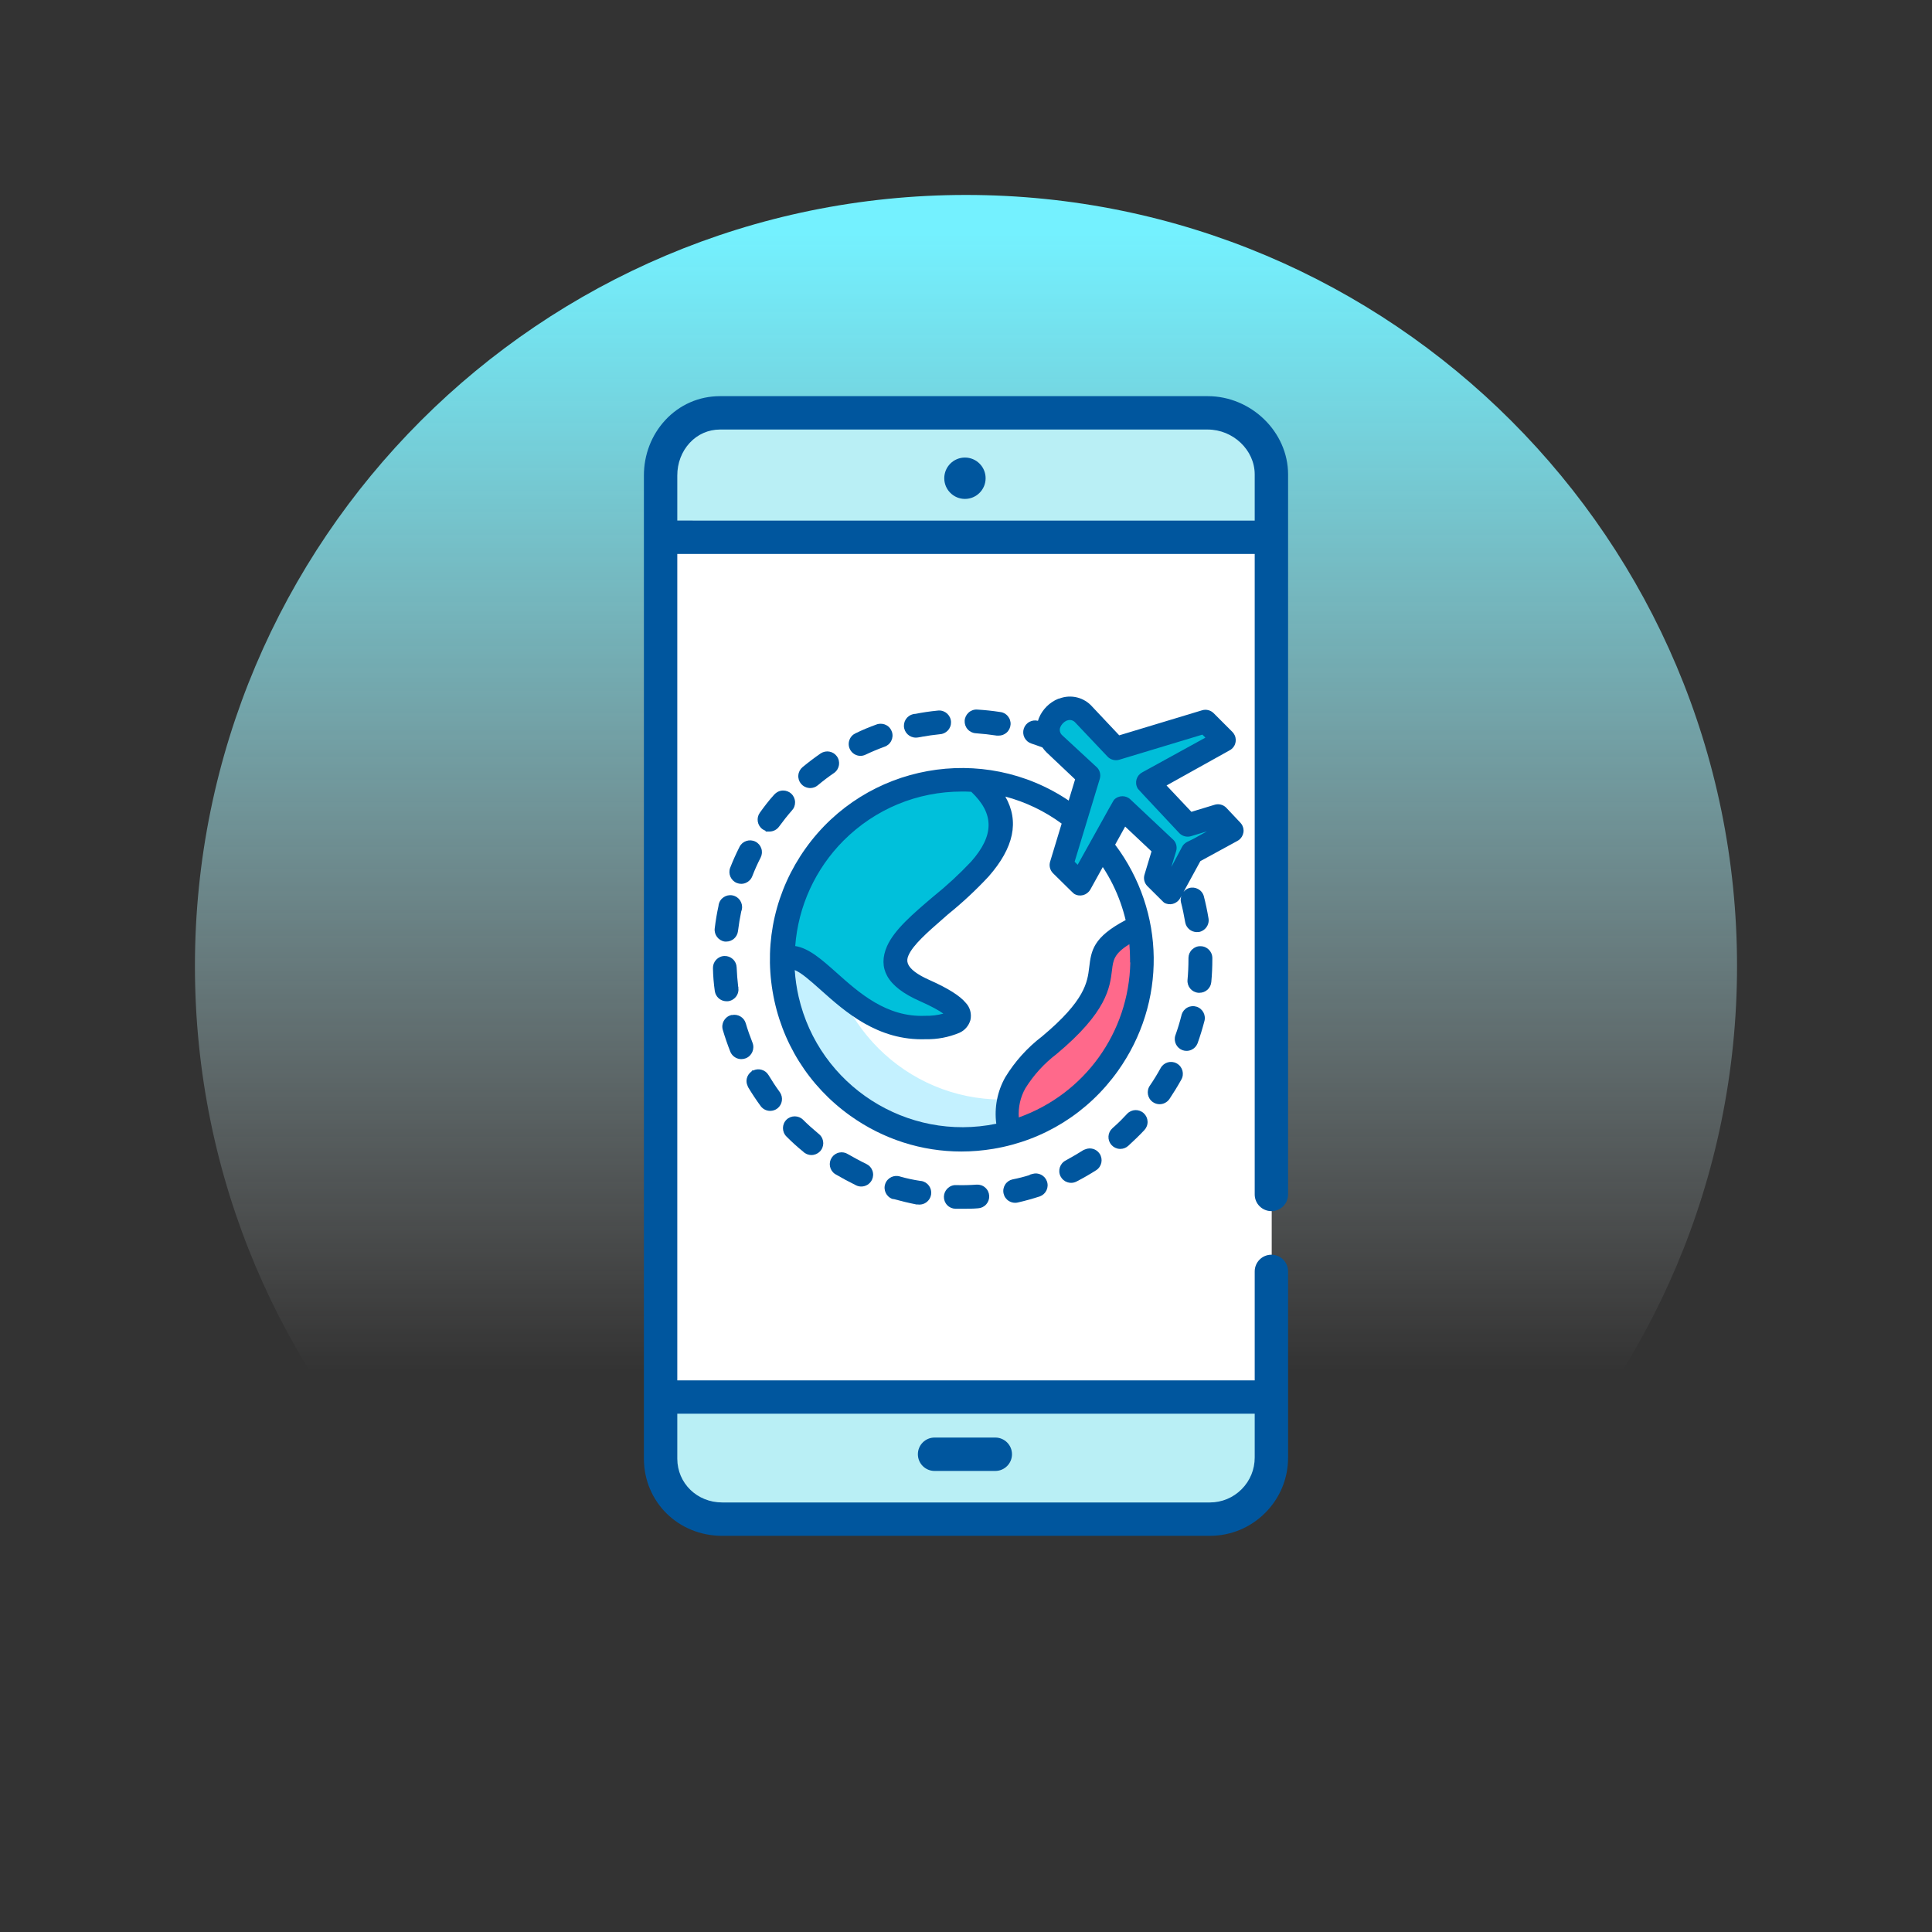 <svg width="117" height="117" viewBox="0 0 117 117" fill="none" xmlns="http://www.w3.org/2000/svg">
<rect x="0" y="0" width="117" height="117" fill="#333333" stroke="none"/>
<path d="M58.499 105.194C84.288 105.194 105.193 84.289 105.193 58.5C105.193 32.711 84.288 11.806 58.499 11.806C32.711 11.806 11.805 32.711 11.805 58.5C11.805 84.289 32.711 105.194 58.499 105.194Z" fill="url(#paint0_linear_1175_14262)"/>
<path d="M72.454 24.967H44.546C42.03 24.967 39.984 27.203 39.984 29.95V81.904V82.178V87.379C39.984 89.945 42.031 92.032 44.546 92.032H72.453C74.968 92.032 77.014 89.945 77.014 87.379V84.094V81.904V46.199V42.213V29.95C77.015 27.203 74.968 24.967 72.454 24.967Z" fill="white"/>
<path d="M40.174 28.763C40.172 27.751 40.467 26.8 41.004 26.083C41.541 25.366 42.257 24.97 43.016 24.968H73.967C73.97 24.968 73.971 24.968 73.974 24.968C75.569 24.968 76.821 26.588 76.824 28.655V32.557H40.174V28.763Z" fill="#B9EFF5"/>
<path d="M76.824 88.246C76.826 89.189 76.531 90.075 75.994 90.743C75.457 91.411 74.741 91.781 73.982 91.782H43.031C43.028 91.782 43.026 91.782 43.024 91.782C41.429 91.782 40.177 90.273 40.174 88.347V84.81L76.825 84.712L76.824 88.246Z" fill="#B9EFF5"/>
<path d="M56.597 89.079H60.274C60.832 89.079 61.285 88.626 61.285 88.068C61.285 87.51 60.832 87.057 60.274 87.057H56.597C56.038 87.057 55.586 87.51 55.586 88.068C55.586 88.626 56.038 89.079 56.597 89.079Z" fill="#00569E"/>
<path d="M58.436 30.214C59.127 30.214 59.688 29.653 59.688 28.962C59.688 28.27 59.127 27.709 58.436 27.709C57.744 27.709 57.184 28.27 57.184 28.962C57.184 29.653 57.744 30.214 58.436 30.214Z" fill="#00569E"/>
<path d="M76.995 73.345C77.553 73.345 78.005 72.893 78.005 72.335V28.722C78 26.155 75.771 23.991 73.138 23.991C73.135 23.991 73.13 23.991 73.127 23.991H43.596C42.327 23.993 41.151 24.51 40.286 25.445C39.451 26.348 38.992 27.541 38.994 28.804V88.341C39 90.961 41.081 93.008 43.733 93.008H43.744H73.274C74.541 93.006 75.731 92.51 76.624 91.613C77.518 90.715 78.009 89.524 78.005 88.26V76.995C78.005 76.437 77.553 75.984 76.995 75.984C76.437 75.984 75.984 76.437 75.984 76.995V83.593H41.016V33.547H75.984V72.335C75.984 72.893 76.437 73.345 76.995 73.345ZM75.984 85.613V88.262C75.986 88.988 75.704 89.672 75.192 90.187C74.679 90.702 73.997 90.986 73.272 90.987H43.742C43.739 90.987 43.737 90.987 43.735 90.987C42.213 90.987 41.019 89.824 41.016 88.339V85.613H75.984ZM41.016 31.526V28.802C41.014 28.049 41.281 27.345 41.769 26.818C42.249 26.3 42.9 26.013 43.599 26.012H73.129H73.135C74.677 26.012 75.981 27.254 75.984 28.724V31.527L41.016 31.526Z" fill="#00569E"/>
<path d="M58.288 69.075C52.361 69.075 47.498 64.381 47.29 58.458L47.268 57.77L47.956 57.79C48.702 57.809 49.431 58.462 50.355 59.285C51.727 60.508 53.432 62.029 55.877 62.029H56.07C56.632 62.04 57.19 61.941 57.714 61.738C57.837 61.674 57.907 61.606 57.923 61.538C57.94 61.471 57.95 61.435 57.817 61.274C57.685 61.112 57.236 60.709 55.951 60.14C55.343 59.91 54.807 59.525 54.394 59.023C54.063 58.581 54.007 57.993 54.245 57.495C54.639 56.611 55.673 55.729 56.874 54.709C57.702 54.037 58.483 53.307 59.208 52.525C60.642 50.892 60.822 49.619 59.854 48.327L58.84 46.971L60.5 47.294C62.114 47.618 63.634 48.303 64.947 49.296L65.305 49.567L64.466 52.347L65.357 53.239L66.665 50.865L67.259 51.702C68.113 52.898 68.718 54.254 69.035 55.689L69.142 56.177L68.7 56.399C66.982 57.271 66.924 57.765 66.814 58.66C66.695 59.628 66.533 60.991 63.653 63.393C62.858 64.002 62.179 64.749 61.651 65.599C61.23 66.343 61.084 67.212 61.24 68.052L61.34 68.669L60.746 68.805C59.939 68.988 59.115 69.079 58.288 69.075Z" fill="white"/>
<path d="M60.694 66.589C54.837 66.589 50.089 61.841 50.089 55.984C50.089 53.016 51.309 50.336 53.272 48.411C49.712 50.212 47.27 53.902 47.27 58.165C47.27 64.2 52.162 69.093 58.197 69.093C61.931 69.093 65.226 67.219 67.197 64.361C65.4 65.756 63.145 66.589 60.694 66.589Z" fill="#C4F1FF"/>
<path d="M55.883 62.388C53.3 62.388 51.456 60.747 50.113 59.55C49.264 58.791 48.531 58.138 47.939 58.135H47.262L47.301 57.457C47.628 51.631 52.445 47.073 58.279 47.069C58.508 47.069 58.733 47.075 58.958 47.088H59.187L59.355 47.243C61.167 48.913 61.202 50.763 59.465 52.733C58.724 53.531 57.928 54.276 57.082 54.961C55.961 55.929 54.902 56.814 54.543 57.622C54.354 57.941 54.347 58.337 54.527 58.662C54.746 59.056 55.273 59.443 56.093 59.805C56.726 60.053 57.321 60.389 57.859 60.803H57.946L58.337 61.306L58.13 62.104H57.746C57.211 62.29 56.647 62.381 56.08 62.376L55.883 62.388Z" fill="#00C0DB"/>
<path d="M60.852 68.025C60.714 67.136 60.88 66.226 61.324 65.442C61.881 64.549 62.596 63.766 63.435 63.13C66.206 60.818 66.342 59.604 66.471 58.626C66.577 57.744 66.768 57.06 68.273 56.233L69.109 55.774L69.212 56.723C69.267 57.171 69.293 57.622 69.293 58.073C69.299 60.994 68.136 63.796 66.064 65.855C64.839 67.078 63.345 67.996 61.702 68.535L60.969 68.774L60.852 68.025Z" fill="#FF698B"/>
<path d="M69.755 53.214L70.302 51.408L67.989 49.232L65.438 53.833L64.059 52.454L65.696 47.065L63.733 45.215C63.317 44.841 63.182 44.246 63.395 43.73C63.562 43.336 63.876 43.022 64.269 42.855H64.302C64.452 42.797 64.612 42.768 64.773 42.768C65.143 42.774 65.493 42.933 65.742 43.206L67.589 45.166L72.984 43.535L74.363 44.914L69.762 47.456L71.939 49.765L73.747 49.219L74.868 50.339L72.675 51.556L72.284 51.75L72.106 52.111L70.863 54.333L69.755 53.214Z" fill="#00BED9"/>
<path d="M49.559 68.648C49.211 68.359 48.899 68.077 48.63 67.808C48.353 67.537 47.903 67.537 47.627 67.808L47.625 67.81C47.346 68.09 47.346 68.544 47.624 68.823C47.947 69.149 48.292 69.463 48.633 69.737C48.767 69.873 48.948 69.948 49.14 69.948C49.331 69.948 49.512 69.873 49.647 69.738C49.926 69.459 49.926 69.004 49.647 68.725C49.629 68.706 49.608 68.688 49.559 68.648Z" fill="#00569E"/>
<path d="M43.882 57.019L43.979 57.022C44.342 57.022 44.648 56.75 44.691 56.391C44.743 55.968 44.813 55.554 44.889 55.196C45.036 54.83 44.858 54.41 44.491 54.263C44.124 54.115 43.705 54.294 43.559 54.661C43.529 54.735 43.511 54.814 43.513 54.856C43.418 55.291 43.34 55.749 43.284 56.215C43.232 56.598 43.501 56.958 43.882 57.019Z" fill="#00569E"/>
<path d="M46.542 65.107C46.443 64.942 46.288 64.826 46.102 64.779C45.939 64.737 45.77 64.754 45.62 64.825L45.552 64.826L45.509 64.89C45.37 64.988 45.272 65.131 45.229 65.298C45.191 65.447 45.201 65.6 45.275 65.763L45.308 65.843C45.549 66.245 45.806 66.631 46.078 67.001C46.219 67.18 46.429 67.274 46.642 67.274C46.798 67.274 46.954 67.224 47.084 67.121C47.379 66.89 47.445 66.465 47.231 66.148C46.982 65.807 46.751 65.456 46.542 65.107Z" fill="#00569E"/>
<path d="M45.571 63.145C45.41 62.74 45.272 62.343 45.16 61.962C45.051 61.605 44.686 61.395 44.327 61.47L44.301 61.466L44.249 61.482C43.874 61.596 43.66 61.995 43.772 62.371C43.905 62.818 44.058 63.26 44.224 63.683C44.296 63.862 44.434 64.004 44.611 64.08C44.703 64.12 44.8 64.139 44.897 64.139C44.988 64.139 45.079 64.122 45.166 64.088C45.537 63.938 45.718 63.516 45.571 63.145Z" fill="#00569E"/>
<path d="M44.621 53.472C44.708 53.507 44.797 53.524 44.887 53.524C44.983 53.524 45.079 53.505 45.171 53.465C45.346 53.39 45.483 53.25 45.555 53.069C45.705 52.681 45.876 52.298 46.065 51.931C46.151 51.76 46.166 51.565 46.106 51.384C46.046 51.202 45.919 51.054 45.748 50.968C45.577 50.882 45.382 50.868 45.2 50.927C45.018 50.987 44.87 51.114 44.784 51.286C44.573 51.704 44.383 52.13 44.219 52.55C44.08 52.913 44.259 53.327 44.621 53.472Z" fill="#00569E"/>
<path d="M43.981 60.635L44.091 60.633C44.483 60.583 44.762 60.224 44.715 59.861L44.714 59.764L44.703 59.752C44.657 59.356 44.626 58.964 44.611 58.585C44.604 58.394 44.523 58.217 44.382 58.086C44.241 57.956 44.061 57.888 43.868 57.894C43.676 57.901 43.499 57.983 43.368 58.123C43.238 58.264 43.17 58.447 43.176 58.633C43.184 59.095 43.222 59.561 43.288 60.018C43.337 60.362 43.624 60.622 43.972 60.635H43.981Z" fill="#00569E"/>
<path d="M55.463 44.67C55.468 44.67 55.475 44.67 55.481 44.67C55.512 44.67 55.544 44.666 55.576 44.662L55.673 44.647C55.691 44.644 55.708 44.641 55.725 44.637L55.819 44.622V44.619C56.178 44.554 56.543 44.503 56.897 44.467C57.089 44.46 57.267 44.379 57.399 44.239C57.531 44.099 57.599 43.915 57.593 43.723C57.579 43.327 57.246 43.012 56.848 43.027C56.818 43.028 56.789 43.031 56.772 43.034C56.301 43.081 55.841 43.149 55.443 43.23C55.25 43.235 55.071 43.315 54.939 43.453C54.806 43.593 54.736 43.776 54.74 43.968C54.751 44.358 55.072 44.67 55.463 44.67Z" fill="#00569E"/>
<path d="M46.364 50.312V50.356L46.595 50.357C46.595 50.357 46.597 50.357 46.598 50.357C46.828 50.357 47.044 50.246 47.178 50.06C47.434 49.708 47.696 49.379 47.95 49.09C48.083 48.951 48.154 48.769 48.149 48.576C48.144 48.383 48.065 48.205 47.926 48.072C47.787 47.939 47.604 47.87 47.412 47.873C47.219 47.878 47.04 47.957 46.88 48.127C46.549 48.487 46.245 48.898 46.017 49.214C45.905 49.369 45.86 49.558 45.89 49.748C45.92 49.937 46.022 50.103 46.177 50.215C46.235 50.255 46.298 50.288 46.364 50.312Z" fill="#00569E"/>
<path d="M59.09 44.405C59.545 44.439 59.953 44.485 60.338 44.544L60.355 44.547L60.43 44.546C60.448 44.547 60.466 44.548 60.484 44.548C60.656 44.548 60.82 44.487 60.952 44.373C61.097 44.248 61.185 44.073 61.199 43.882C61.214 43.691 61.152 43.506 61.026 43.361C60.901 43.215 60.726 43.127 60.553 43.116C60.093 43.045 59.631 42.997 59.179 42.971C58.987 42.958 58.803 43.023 58.66 43.151C58.517 43.279 58.431 43.454 58.419 43.645C58.408 43.836 58.471 44.02 58.599 44.164C58.726 44.308 58.902 44.394 59.09 44.405Z" fill="#00569E"/>
<path d="M48.997 47.721C49.02 47.724 49.042 47.724 49.064 47.724C49.232 47.724 49.392 47.667 49.522 47.559L49.523 47.558C49.833 47.297 50.168 47.043 50.524 46.799C50.843 46.564 50.911 46.115 50.676 45.796C50.453 45.492 50.029 45.414 49.705 45.622C49.344 45.871 48.973 46.151 48.603 46.455C48.456 46.578 48.365 46.75 48.347 46.941C48.329 47.132 48.387 47.318 48.509 47.465C48.634 47.612 48.807 47.703 48.997 47.721Z" fill="#00569E"/>
<path d="M52.108 45.775C52.109 45.775 52.109 45.775 52.108 45.775C52.111 45.775 52.112 45.775 52.114 45.775C52.115 45.775 52.116 45.775 52.117 45.775C52.219 45.772 52.323 45.748 52.413 45.704C52.784 45.528 53.172 45.365 53.558 45.224C53.74 45.164 53.888 45.037 53.974 44.865C54.06 44.694 54.075 44.5 54.014 44.318C53.899 43.968 53.541 43.764 53.157 43.848L53.084 43.873C52.65 44.027 52.221 44.207 51.811 44.407C51.637 44.488 51.505 44.631 51.441 44.812C51.375 44.991 51.383 45.186 51.464 45.36C51.58 45.611 51.832 45.773 52.108 45.775Z" fill="#00569E"/>
<path d="M59.141 71.74C58.73 71.771 58.313 71.78 57.899 71.768C57.711 71.759 57.525 71.832 57.386 71.965C57.247 72.096 57.168 72.274 57.162 72.466C57.157 72.658 57.227 72.84 57.359 72.979C57.491 73.119 57.669 73.197 57.866 73.202H58.27C58.592 73.202 58.927 73.202 59.234 73.173C59.426 73.161 59.601 73.076 59.727 72.931C59.854 72.787 59.917 72.603 59.905 72.411C59.893 72.22 59.808 72.044 59.663 71.918C59.519 71.791 59.333 71.728 59.141 71.74Z" fill="#00569E"/>
<path d="M72.461 60.964C72.278 60.907 72.084 60.924 71.914 61.012C71.745 61.101 71.62 61.25 71.562 61.434C71.553 61.464 71.545 61.495 71.543 61.51C71.445 61.899 71.323 62.3 71.175 62.713C71.062 63.076 71.254 63.464 71.61 63.597L71.613 63.598C71.692 63.626 71.774 63.64 71.856 63.64C71.96 63.64 72.065 63.617 72.161 63.571C72.324 63.494 72.448 63.364 72.516 63.199L72.531 63.162C72.679 62.748 72.815 62.306 72.931 61.862C73.049 61.487 72.838 61.083 72.461 60.964Z" fill="#00569E"/>
<path d="M75.245 50.011C75.21 49.937 75.164 49.87 75.111 49.816L74.256 48.91C74.072 48.727 73.803 48.66 73.556 48.736L72.15 49.163L70.645 47.567L74.427 45.46C74.598 45.381 74.728 45.241 74.793 45.064C74.858 44.888 74.851 44.696 74.771 44.525C74.736 44.451 74.691 44.384 74.633 44.325L73.491 43.183C73.303 43.001 73.033 42.938 72.785 43.018L67.78 44.531L66.155 42.806C65.658 42.232 64.859 42.032 64.153 42.303L64.079 42.321C63.556 42.536 63.132 42.96 62.915 43.486C62.894 43.54 62.874 43.595 62.858 43.651C62.688 43.608 62.511 43.629 62.355 43.708C62.184 43.796 62.058 43.945 61.999 44.127C61.941 44.31 61.956 44.504 62.043 44.674C62.131 44.845 62.28 44.971 62.462 45.029C62.684 45.102 62.905 45.181 63.127 45.264C63.202 45.371 63.286 45.471 63.381 45.565L65.107 47.197L64.718 48.481C59.527 44.989 52.443 46.25 48.787 51.375C46.985 53.9 46.275 56.976 46.787 60.035C47.299 63.094 48.971 65.77 51.497 67.572C53.487 68.992 55.819 69.734 58.216 69.734C58.86 69.734 59.508 69.68 60.157 69.572C63.216 69.06 65.892 67.387 67.694 64.862C70.655 60.711 70.584 55.221 67.532 51.153L68.139 50.056L69.735 51.559L69.318 52.941C69.231 53.192 69.293 53.466 69.481 53.66C69.824 53.999 70.387 54.559 70.424 54.597L70.495 54.663C70.826 54.86 71.258 54.75 71.463 54.403L71.54 54.264C71.504 54.38 71.487 54.504 71.516 54.632C71.615 55.009 71.701 55.42 71.776 55.858C71.838 56.195 72.131 56.443 72.474 56.446H72.477L72.594 56.443C72.984 56.379 73.25 56.01 73.187 55.62C73.11 55.154 73.014 54.7 72.899 54.26C72.844 54.077 72.72 53.926 72.551 53.836C72.382 53.746 72.188 53.726 72.005 53.782C71.87 53.822 71.763 53.909 71.676 54.012L72.693 52.149L74.899 50.945C75.069 50.866 75.199 50.726 75.264 50.55C75.331 50.373 75.324 50.182 75.245 50.011ZM71.225 51.547C71.307 51.275 71.217 50.983 71.009 50.814L68.466 48.422C68.331 48.287 68.153 48.218 67.974 48.218C67.792 48.218 67.609 48.289 67.468 48.431C67.445 48.456 67.418 48.485 65.262 52.37L65.078 52.186L66.6 47.17C66.683 46.896 66.594 46.602 66.384 46.43L64.335 44.535C64.188 44.41 64.14 44.206 64.213 44.031C64.287 43.864 64.416 43.729 64.578 43.647L64.627 43.631C64.803 43.564 65 43.615 65.13 43.768L67.066 45.814C67.247 46.008 67.528 46.085 67.782 46.008L72.816 44.488L72.998 44.671L69.171 46.775C69.007 46.862 68.885 47.009 68.83 47.187C68.776 47.366 68.794 47.556 68.889 47.737C68.908 47.771 68.923 47.798 71.414 50.449C71.595 50.641 71.876 50.715 72.128 50.638L73.093 50.346L72.307 50.781L71.891 50.987C71.751 51.056 71.638 51.172 71.572 51.31L70.934 52.507L71.225 51.547ZM60.334 68.052C54.937 69.166 49.597 65.753 48.363 60.356C48.243 59.828 48.164 59.289 48.129 58.747C48.527 58.906 49.065 59.385 49.629 59.886L49.722 59.969C51.172 61.264 53.158 63.036 56.063 62.934C56.762 62.947 57.446 62.817 58.099 62.546C58.42 62.404 58.663 62.129 58.767 61.778C58.853 61.398 58.745 61.003 58.489 60.736C58.138 60.307 57.419 59.853 56.29 59.35C55.549 59.022 55.109 58.689 54.983 58.362C54.923 58.205 54.932 58.047 55.015 57.862C55.287 57.225 56.176 56.45 57.117 55.629L57.414 55.368C58.282 54.667 59.105 53.9 59.868 53.081C61.402 51.333 61.738 49.744 60.882 48.24C62.108 48.566 63.274 49.125 64.293 49.877L63.599 52.166C63.517 52.418 63.581 52.692 63.77 52.882C64.996 54.098 65.028 54.117 65.058 54.134C65.39 54.331 65.821 54.221 66.026 53.876L66.783 52.508C67.227 53.184 67.589 53.913 67.86 54.677C67.98 55.017 68.084 55.367 68.168 55.719C66.182 56.768 66.084 57.574 65.96 58.589C65.852 59.478 65.718 60.584 63.105 62.765C62.215 63.445 61.468 64.273 60.88 65.234C60.396 66.089 60.206 67.082 60.334 68.052ZM58.81 52.179C58.096 52.937 57.322 53.651 56.505 54.307C55.3 55.331 54.163 56.3 53.72 57.296C53.427 57.958 53.43 58.567 53.728 59.105C54.047 59.682 54.697 60.182 55.715 60.631C56.45 60.958 56.879 61.204 57.128 61.383C56.773 61.48 56.405 61.525 56.025 61.516C53.694 61.616 52.024 60.124 50.668 58.912C49.772 58.115 48.987 57.416 48.158 57.292C48.34 54.88 49.377 52.619 51.088 50.902C53.004 48.989 55.547 47.935 58.255 47.935C58.441 47.932 58.63 47.94 58.819 47.95C60.222 49.28 60.216 50.589 58.81 52.179ZM61.697 67.671C61.656 67.057 61.794 66.438 62.094 65.908C62.593 65.107 63.225 64.411 63.983 63.832C67.034 61.287 67.213 59.814 67.343 58.738C67.412 58.158 67.46 57.756 68.394 57.18C68.421 57.483 68.435 57.788 68.435 58.09V58.282L68.45 58.285C68.367 62.525 65.686 66.248 61.697 67.671Z" fill="#00569E"/>
<path d="M71.279 64.409L71.248 64.391C70.903 64.21 70.483 64.335 70.29 64.676C70.087 65.046 69.867 65.405 69.638 65.739C69.411 66.062 69.488 66.511 69.812 66.739C69.937 66.827 70.08 66.87 70.223 66.87C70.45 66.87 70.674 66.762 70.816 66.561C71.069 66.183 71.312 65.787 71.534 65.389C71.735 65.05 71.62 64.61 71.279 64.409Z" fill="#00569E"/>
<path d="M72.708 57.302C72.515 57.292 72.335 57.366 72.196 57.499C72.056 57.63 71.978 57.808 71.973 57.997L71.972 58.091C71.972 58.506 71.953 58.927 71.915 59.342C71.898 59.533 71.956 59.719 72.078 59.866C72.201 60.013 72.373 60.104 72.564 60.121L72.625 60.122C72.631 60.122 72.636 60.122 72.641 60.122C73.016 60.122 73.328 59.835 73.356 59.46C73.398 59.02 73.418 58.557 73.418 58.085V58.016C73.416 57.621 73.095 57.302 72.708 57.302Z" fill="#00569E"/>
<path d="M55.791 71.519C55.758 71.514 55.726 71.511 55.722 71.512C55.316 71.451 54.911 71.364 54.517 71.252C54.146 71.126 53.74 71.322 53.609 71.692C53.478 72.065 53.673 72.476 54.047 72.607L54.15 72.62C54.549 72.732 54.991 72.84 55.506 72.943L55.559 72.94C55.597 72.945 55.637 72.949 55.676 72.949C55.826 72.949 55.971 72.903 56.096 72.814C56.252 72.701 56.355 72.535 56.386 72.345C56.416 72.156 56.371 71.965 56.26 71.809C56.147 71.653 55.98 71.549 55.791 71.519Z" fill="#00569E"/>
<path d="M62.53 71.09L62.361 71.138V71.158C62.021 71.265 61.673 71.354 61.318 71.423C61.132 71.464 60.971 71.577 60.869 71.739C60.767 71.901 60.733 72.093 60.776 72.28C60.817 72.467 60.93 72.627 61.092 72.729C61.208 72.802 61.34 72.841 61.474 72.841C61.527 72.841 61.581 72.835 61.634 72.823C62.073 72.723 62.522 72.598 62.974 72.452C63.153 72.386 63.296 72.254 63.377 72.08C63.457 71.906 63.465 71.711 63.398 71.532C63.27 71.181 62.888 70.986 62.53 71.09Z" fill="#00569E"/>
<path d="M52.467 70.49C52.055 70.29 51.66 70.07 51.36 69.9C51.203 69.797 51.014 69.76 50.831 69.796C50.642 69.833 50.48 69.94 50.373 70.099C50.266 70.258 50.227 70.448 50.263 70.636C50.3 70.825 50.407 70.987 50.566 71.094C50.59 71.11 50.616 71.125 50.629 71.131C50.993 71.345 51.392 71.558 51.853 71.787C51.951 71.833 52.055 71.855 52.157 71.855C52.427 71.855 52.686 71.702 52.808 71.442C52.889 71.269 52.898 71.074 52.833 70.894C52.769 70.714 52.638 70.57 52.467 70.49Z" fill="#00569E"/>
<path d="M68.261 67.448L67.883 67.842H67.885C67.716 68.008 67.544 68.169 67.367 68.324C67.224 68.452 67.139 68.627 67.128 68.819C67.118 69.011 67.182 69.194 67.309 69.337C67.437 69.48 67.612 69.566 67.804 69.576C67.818 69.577 67.832 69.577 67.846 69.577C68.022 69.577 68.19 69.513 68.326 69.391C68.621 69.117 68.989 68.776 69.309 68.428C69.438 68.287 69.505 68.103 69.496 67.912C69.487 67.721 69.404 67.544 69.263 67.415C68.973 67.151 68.534 67.165 68.261 67.448Z" fill="#00569E"/>
<path d="M65.716 69.605L65.621 69.641C65.315 69.836 64.969 70.039 64.538 70.277C64.187 70.457 64.047 70.89 64.227 71.242C64.314 71.413 64.463 71.539 64.646 71.597C64.718 71.62 64.792 71.632 64.866 71.632C64.979 71.632 65.09 71.605 65.193 71.552C65.595 71.345 65.997 71.114 66.395 70.86C66.722 70.64 66.811 70.194 66.591 69.865C66.397 69.576 66.029 69.471 65.716 69.605Z" fill="#00569E"/>
<defs>
<linearGradient id="paint0_linear_1175_14262" x1="58.499" y1="105.193" x2="58.499" y2="11.806" gradientUnits="userSpaceOnUse">
<stop offset="0.237" stop-color="white" stop-opacity="0"/>
<stop offset="0.486" stop-color="#C5F9FF" stop-opacity="0.337"/>
<stop offset="0.705" stop-color="#99F5FF" stop-opacity="0.634"/>
<stop offset="0.875" stop-color="#7EF2FF" stop-opacity="0.865"/>
<stop offset="0.975" stop-color="#74F1FF"/>
</linearGradient>
</defs>
</svg>
